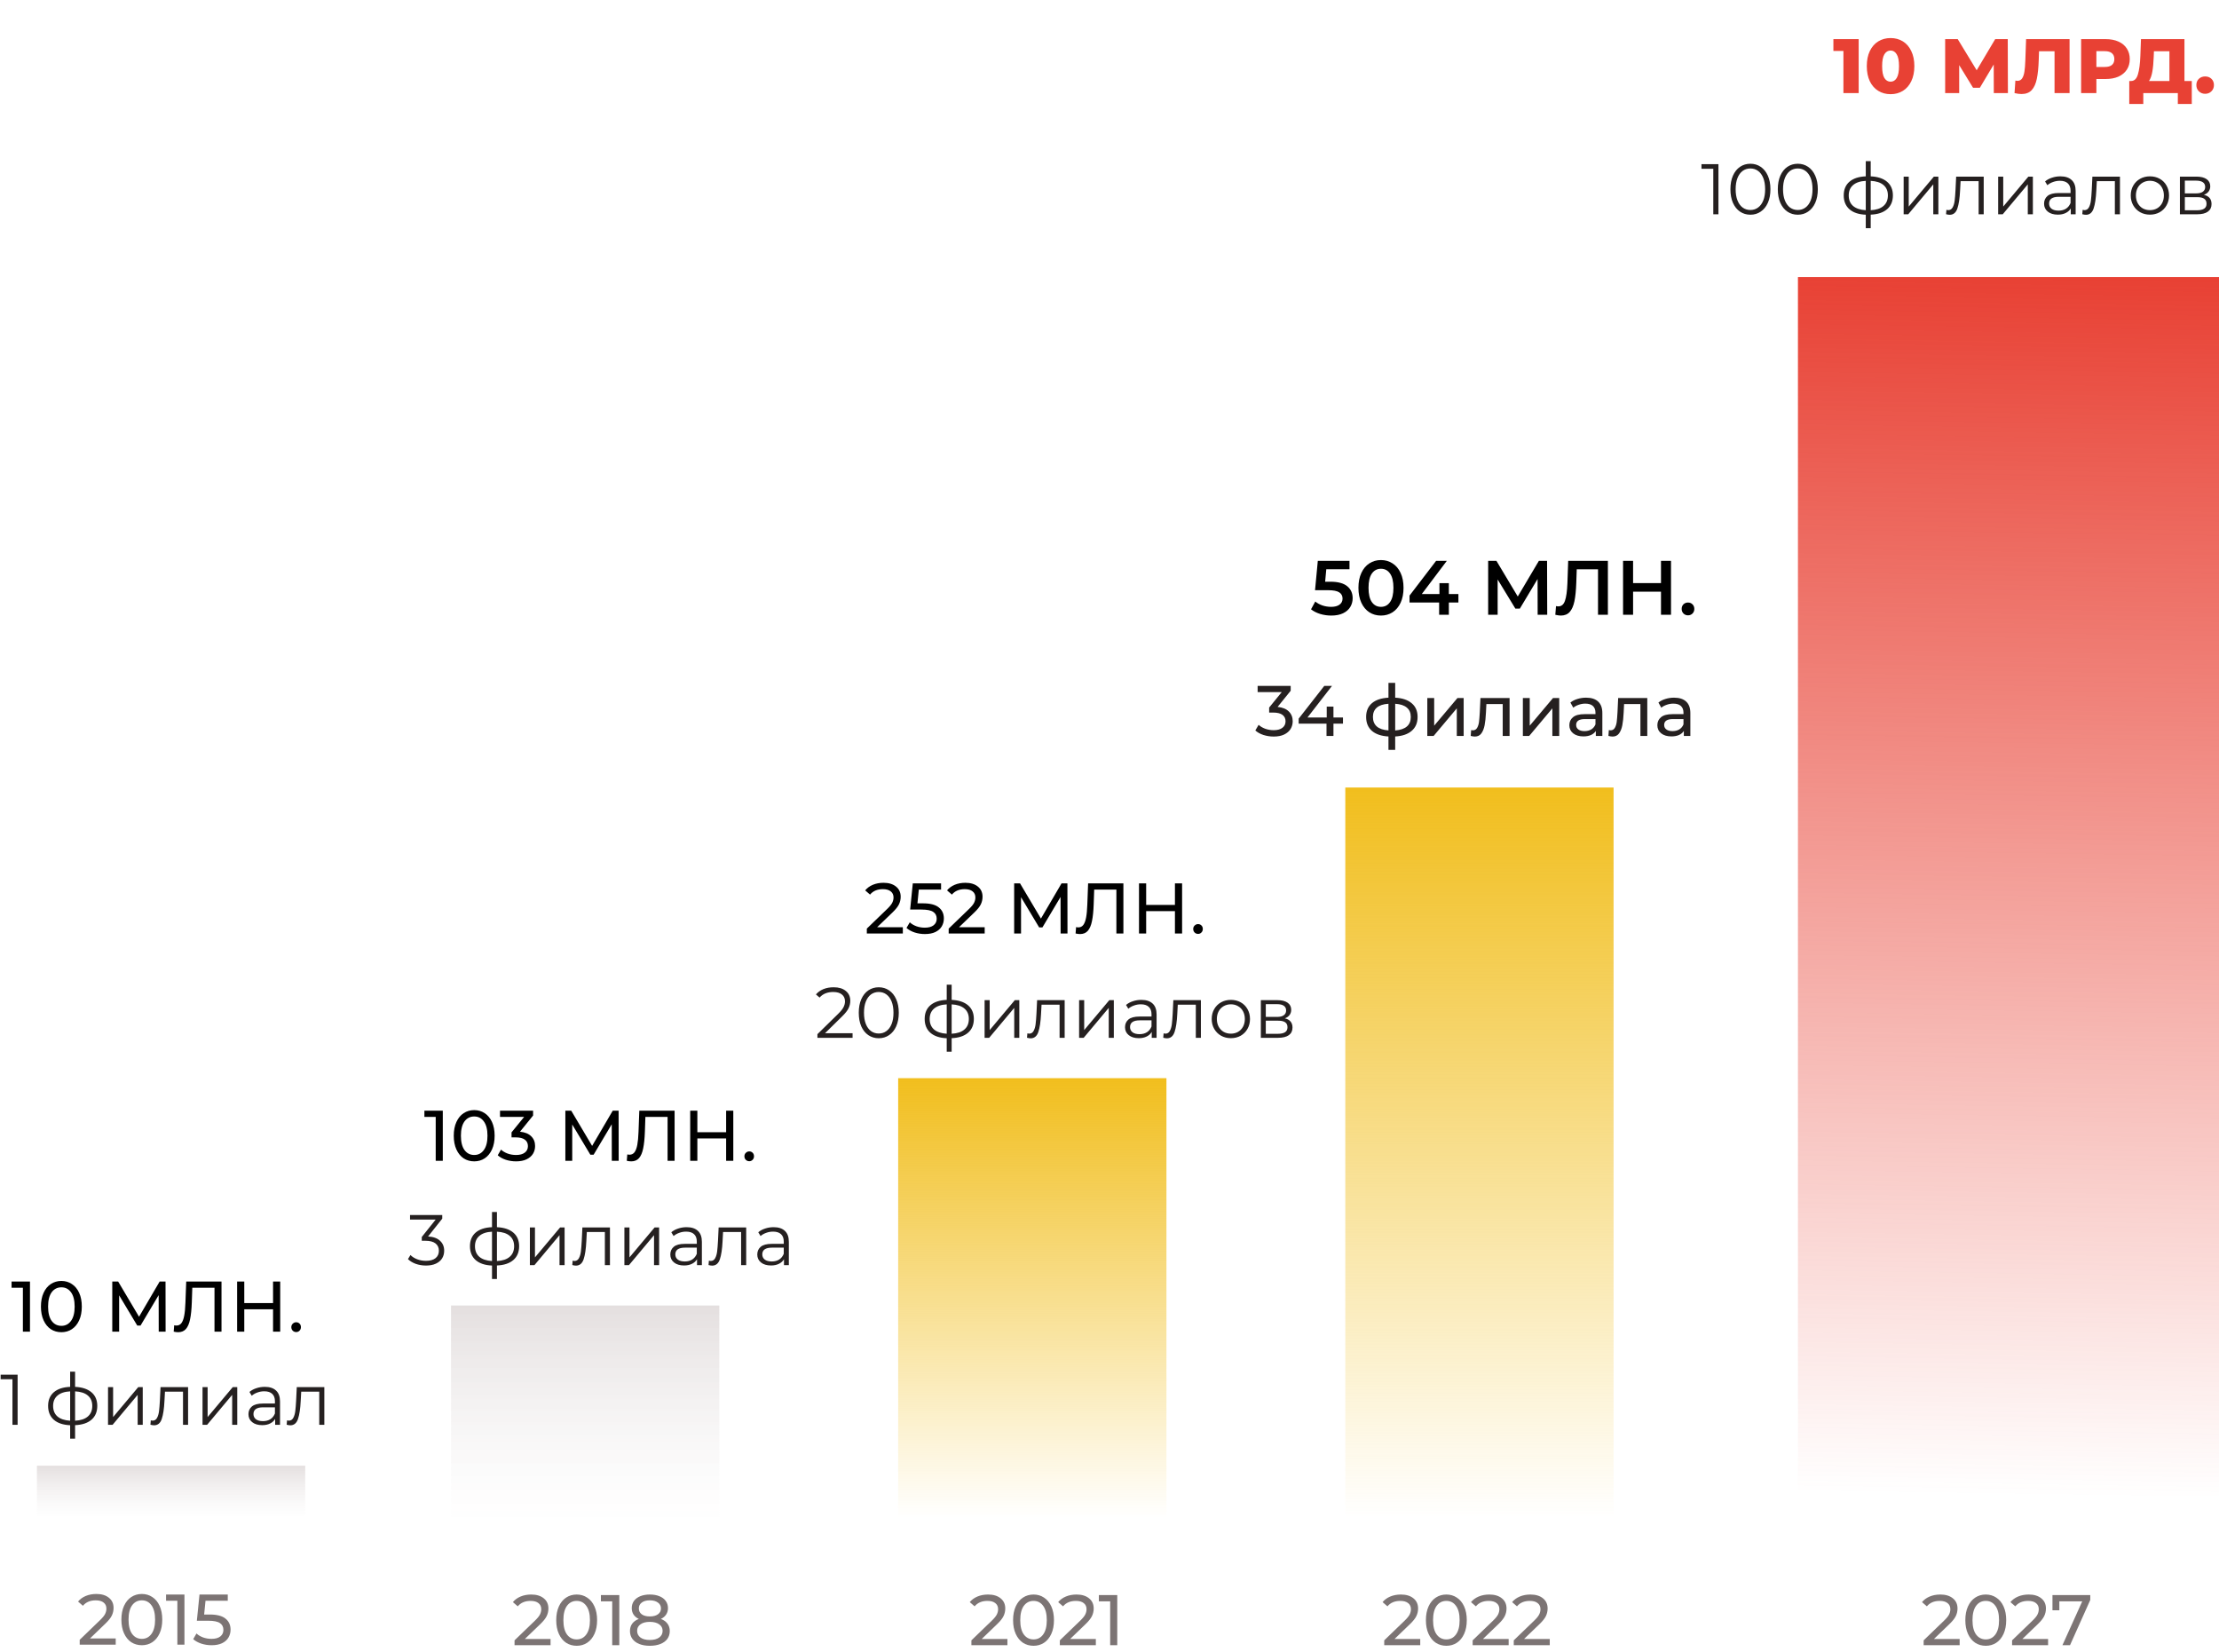 <?xml version="1.0" encoding="UTF-8"?> <svg xmlns="http://www.w3.org/2000/svg" width="403" height="300" viewBox="0 0 403 300" fill="none"> <path d="M6.705 266.166H55.429V275.639H6.705V266.166Z" fill="url(#paint0_linear_167_5378)"></path> <path d="M21.015 297.528V298.659H14.476V297.775L18.181 294.2C18.631 293.766 18.935 293.394 19.091 293.082C19.247 292.761 19.325 292.44 19.325 292.12C19.325 291.643 19.156 291.275 18.818 291.015C18.488 290.746 18.012 290.612 17.388 290.612C16.382 290.612 15.607 290.941 15.061 291.6L14.177 290.833C14.532 290.399 14.996 290.061 15.568 289.819C16.148 289.576 16.794 289.455 17.505 289.455C18.458 289.455 19.216 289.684 19.78 290.144C20.343 290.594 20.625 291.21 20.625 291.99C20.625 292.475 20.521 292.934 20.313 293.368C20.105 293.801 19.71 294.295 19.13 294.85L16.348 297.528H21.015ZM25.763 298.763C25.044 298.763 24.403 298.581 23.839 298.217C23.285 297.844 22.847 297.307 22.526 296.605C22.206 295.903 22.045 295.071 22.045 294.109C22.045 293.147 22.206 292.315 22.526 291.613C22.847 290.911 23.285 290.378 23.839 290.014C24.403 289.641 25.044 289.455 25.763 289.455C26.474 289.455 27.107 289.641 27.661 290.014C28.225 290.378 28.667 290.911 28.987 291.613C29.308 292.315 29.468 293.147 29.468 294.109C29.468 295.071 29.308 295.903 28.987 296.605C28.667 297.307 28.225 297.844 27.661 298.217C27.107 298.581 26.474 298.763 25.763 298.763ZM25.763 297.606C26.491 297.606 27.072 297.307 27.505 296.709C27.947 296.111 28.168 295.244 28.168 294.109C28.168 292.973 27.947 292.107 27.505 291.509C27.072 290.911 26.491 290.612 25.763 290.612C25.027 290.612 24.437 290.911 23.995 291.509C23.562 292.107 23.345 292.973 23.345 294.109C23.345 295.244 23.562 296.111 23.995 296.709C24.437 297.307 25.027 297.606 25.763 297.606ZM33.499 289.559V298.659H32.212V290.69H30.158V289.559H33.499ZM38.09 293.186C39.39 293.186 40.343 293.433 40.95 293.927C41.565 294.412 41.873 295.079 41.873 295.929C41.873 296.466 41.743 296.951 41.483 297.385C41.231 297.809 40.846 298.147 40.326 298.399C39.814 298.641 39.182 298.763 38.428 298.763C37.786 298.763 37.167 298.667 36.569 298.477C35.971 298.277 35.477 298.004 35.087 297.658L35.685 296.631C35.997 296.925 36.395 297.164 36.881 297.346C37.366 297.519 37.877 297.606 38.415 297.606C39.099 297.606 39.628 297.463 40.001 297.177C40.382 296.882 40.573 296.483 40.573 295.981C40.573 295.435 40.365 295.023 39.949 294.746C39.533 294.46 38.822 294.317 37.817 294.317H35.75L36.231 289.559H41.366V290.69H37.323L37.076 293.186H38.09Z" fill="#7C7474"></path> <path d="M5.444 232.717V241.817H4.157V233.848H2.103V232.717H5.444ZM11.152 241.921C10.433 241.921 9.792 241.739 9.229 241.375C8.674 241.003 8.236 240.465 7.916 239.763C7.595 239.061 7.435 238.229 7.435 237.267C7.435 236.305 7.595 235.473 7.916 234.771C8.236 234.069 8.674 233.536 9.229 233.172C9.792 232.8 10.433 232.613 11.152 232.613C11.863 232.613 12.496 232.8 13.05 233.172C13.614 233.536 14.056 234.069 14.377 234.771C14.697 235.473 14.857 236.305 14.857 237.267C14.857 238.229 14.697 239.061 14.377 239.763C14.056 240.465 13.614 241.003 13.05 241.375C12.496 241.739 11.863 241.921 11.152 241.921ZM11.152 240.764C11.88 240.764 12.461 240.465 12.895 239.867C13.336 239.269 13.557 238.403 13.557 237.267C13.557 236.132 13.336 235.265 12.895 234.667C12.461 234.069 11.88 233.77 11.152 233.77C10.416 233.77 9.827 234.069 9.385 234.667C8.951 235.265 8.735 236.132 8.735 237.267C8.735 238.403 8.951 239.269 9.385 239.867C9.827 240.465 10.416 240.764 11.152 240.764ZM28.827 241.817L28.814 235.187L25.525 240.712H24.927L21.638 235.226V241.817H20.39V232.717H21.456L25.252 239.113L28.996 232.717H30.062L30.075 241.817H28.827ZM40.229 232.717V241.817H38.955V233.848H34.925L34.834 236.513C34.791 237.77 34.687 238.788 34.522 239.568C34.366 240.348 34.115 240.938 33.768 241.336C33.421 241.726 32.953 241.921 32.364 241.921C32.095 241.921 31.822 241.887 31.545 241.817L31.636 240.66C31.775 240.695 31.913 240.712 32.052 240.712C32.425 240.712 32.724 240.565 32.949 240.27C33.174 239.967 33.343 239.516 33.456 238.918C33.569 238.32 33.642 237.532 33.677 236.552L33.82 232.717H40.229ZM50.889 232.717V241.817H49.59V237.761H44.364V241.817H43.063V232.717H44.364V236.63H49.59V232.717H50.889ZM53.792 241.895C53.55 241.895 53.342 241.813 53.169 241.648C52.995 241.475 52.908 241.258 52.908 240.998C52.908 240.747 52.995 240.539 53.169 240.374C53.342 240.201 53.55 240.114 53.792 240.114C54.035 240.114 54.239 240.197 54.404 240.361C54.568 240.526 54.651 240.738 54.651 240.998C54.651 241.258 54.564 241.475 54.391 241.648C54.226 241.813 54.026 241.895 53.792 241.895Z" fill="black"></path> <path d="M3.198 249.634V258.734H2.262V250.466H0.117V249.634H3.198ZM17.667 255.302C17.667 256.368 17.316 257.205 16.614 257.811C15.912 258.418 14.92 258.747 13.637 258.799V261.256H12.74V258.812C11.466 258.76 10.478 258.431 9.776 257.824C9.083 257.209 8.736 256.368 8.736 255.302C8.736 254.245 9.083 253.417 9.776 252.819C10.478 252.221 11.466 251.896 12.74 251.844V249.088H13.637V251.844C14.92 251.905 15.912 252.234 16.614 252.832C17.316 253.43 17.667 254.254 17.667 255.302ZM9.646 255.302C9.646 256.117 9.906 256.754 10.426 257.213C10.955 257.673 11.726 257.933 12.74 257.993V252.663C11.735 252.715 10.968 252.971 10.439 253.43C9.91 253.881 9.646 254.505 9.646 255.302ZM13.637 257.993C14.651 257.941 15.422 257.686 15.951 257.226C16.488 256.767 16.757 256.126 16.757 255.302C16.757 254.496 16.488 253.868 15.951 253.417C15.422 252.967 14.651 252.715 13.637 252.663V257.993ZM19.619 251.896H20.542V257.33L25.105 251.896H25.924V258.734H25.001V253.3L20.451 258.734H19.619V251.896ZM34.159 251.896V258.734H33.236V252.715H29.96L29.869 254.405C29.8 255.827 29.635 256.919 29.375 257.681C29.115 258.444 28.652 258.825 27.984 258.825C27.802 258.825 27.581 258.791 27.321 258.721L27.386 257.928C27.542 257.963 27.651 257.98 27.711 257.98C28.067 257.98 28.335 257.816 28.517 257.486C28.699 257.157 28.821 256.75 28.881 256.264C28.942 255.779 28.994 255.138 29.037 254.34L29.154 251.896H34.159ZM36.783 251.896H37.706V257.33L42.269 251.896H43.088V258.734H42.165V253.3L37.615 258.734H36.783V251.896ZM48.086 251.844C48.979 251.844 49.664 252.07 50.14 252.52C50.617 252.962 50.855 253.621 50.855 254.496V258.734H49.971V257.668C49.763 258.024 49.456 258.301 49.048 258.5C48.65 258.7 48.173 258.799 47.618 258.799C46.856 258.799 46.249 258.617 45.798 258.253C45.348 257.889 45.122 257.408 45.122 256.81C45.122 256.23 45.33 255.762 45.746 255.406C46.171 255.051 46.843 254.873 47.761 254.873H49.932V254.457C49.932 253.868 49.768 253.422 49.438 253.118C49.109 252.806 48.628 252.65 47.995 252.65C47.562 252.65 47.146 252.724 46.747 252.871C46.349 253.01 46.006 253.205 45.72 253.456L45.304 252.767C45.651 252.473 46.067 252.247 46.552 252.091C47.038 251.927 47.549 251.844 48.086 251.844ZM47.761 258.071C48.281 258.071 48.728 257.954 49.1 257.72C49.473 257.478 49.75 257.131 49.932 256.68V255.562H47.787C46.617 255.562 46.032 255.97 46.032 256.784C46.032 257.183 46.184 257.499 46.487 257.733C46.791 257.959 47.215 258.071 47.761 258.071ZM58.903 251.896V258.734H57.98V252.715H54.703L54.612 254.405C54.543 255.827 54.379 256.919 54.118 257.681C53.858 258.444 53.395 258.825 52.727 258.825C52.545 258.825 52.325 258.791 52.065 258.721L52.13 257.928C52.285 257.963 52.394 257.98 52.455 257.98C52.81 257.98 53.078 257.816 53.261 257.486C53.443 257.157 53.564 256.75 53.624 256.264C53.685 255.779 53.737 255.138 53.781 254.34L53.898 251.896H58.903Z" fill="#252020"></path> <path d="M81.913 237.068H130.637V275.639H81.913V237.068Z" fill="url(#paint1_linear_167_5378)"></path> <path d="M99.988 297.629V298.76H93.449V297.876L97.154 294.301C97.604 293.867 97.908 293.495 98.064 293.183C98.22 292.862 98.298 292.541 98.298 292.221C98.298 291.744 98.129 291.376 97.791 291.116C97.461 290.847 96.985 290.713 96.361 290.713C95.355 290.713 94.58 291.042 94.034 291.701L93.15 290.934C93.505 290.5 93.969 290.162 94.541 289.92C95.121 289.677 95.767 289.556 96.478 289.556C97.431 289.556 98.189 289.785 98.753 290.245C99.316 290.695 99.598 291.311 99.598 292.091C99.598 292.576 99.494 293.035 99.286 293.469C99.078 293.902 98.683 294.396 98.103 294.951L95.321 297.629H99.988ZM104.737 298.864C104.017 298.864 103.376 298.682 102.813 298.318C102.258 297.945 101.82 297.408 101.5 296.706C101.179 296.004 101.019 295.172 101.019 294.21C101.019 293.248 101.179 292.416 101.5 291.714C101.82 291.012 102.258 290.479 102.813 290.115C103.376 289.742 104.017 289.556 104.737 289.556C105.447 289.556 106.08 289.742 106.635 290.115C107.198 290.479 107.64 291.012 107.961 291.714C108.281 292.416 108.442 293.248 108.442 294.21C108.442 295.172 108.281 296.004 107.961 296.706C107.64 297.408 107.198 297.945 106.635 298.318C106.08 298.682 105.447 298.864 104.737 298.864ZM104.737 297.707C105.465 297.707 106.045 297.408 106.479 296.81C106.921 296.212 107.142 295.345 107.142 294.21C107.142 293.074 106.921 292.208 106.479 291.61C106.045 291.012 105.465 290.713 104.737 290.713C104 290.713 103.411 291.012 102.969 291.61C102.535 292.208 102.319 293.074 102.319 294.21C102.319 295.345 102.535 296.212 102.969 296.81C103.411 297.408 104 297.707 104.737 297.707ZM112.472 289.66V298.76H111.185V290.791H109.131V289.66H112.472ZM120.027 293.989C120.547 294.188 120.946 294.474 121.223 294.847C121.5 295.219 121.639 295.666 121.639 296.186C121.639 296.732 121.492 297.208 121.197 297.616C120.902 298.014 120.482 298.322 119.936 298.539C119.39 298.755 118.749 298.864 118.012 298.864C117.284 298.864 116.647 298.755 116.101 298.539C115.564 298.322 115.148 298.014 114.853 297.616C114.558 297.208 114.411 296.732 114.411 296.186C114.411 295.666 114.545 295.219 114.814 294.847C115.091 294.474 115.49 294.188 116.01 293.989C115.594 293.789 115.278 293.525 115.061 293.196C114.844 292.866 114.736 292.476 114.736 292.026C114.736 291.523 114.87 291.085 115.139 290.713C115.416 290.34 115.802 290.054 116.296 289.855C116.79 289.655 117.362 289.556 118.012 289.556C118.671 289.556 119.247 289.655 119.741 289.855C120.244 290.054 120.629 290.34 120.898 290.713C121.175 291.085 121.314 291.523 121.314 292.026C121.314 292.468 121.201 292.858 120.976 293.196C120.759 293.525 120.443 293.789 120.027 293.989ZM118.012 290.609C117.397 290.609 116.911 290.743 116.556 291.012C116.201 291.272 116.023 291.627 116.023 292.078C116.023 292.528 116.196 292.884 116.543 293.144C116.898 293.404 117.388 293.534 118.012 293.534C118.645 293.534 119.139 293.404 119.494 293.144C119.858 292.884 120.04 292.528 120.04 292.078C120.04 291.627 119.854 291.272 119.481 291.012C119.117 290.743 118.627 290.609 118.012 290.609ZM118.012 297.811C118.731 297.811 119.299 297.663 119.715 297.369C120.131 297.065 120.339 296.658 120.339 296.147C120.339 295.644 120.131 295.25 119.715 294.964C119.299 294.669 118.731 294.522 118.012 294.522C117.293 294.522 116.729 294.669 116.322 294.964C115.915 295.25 115.711 295.644 115.711 296.147C115.711 296.658 115.915 297.065 116.322 297.369C116.729 297.663 117.293 297.811 118.012 297.811Z" fill="#7C7474"></path> <path d="M80.418 201.691V210.791H79.131V202.822H77.077V201.691H80.418ZM86.127 210.895C85.407 210.895 84.766 210.713 84.203 210.349C83.648 209.976 83.21 209.439 82.89 208.737C82.569 208.035 82.409 207.203 82.409 206.241C82.409 205.279 82.569 204.447 82.89 203.745C83.21 203.043 83.648 202.51 84.203 202.146C84.766 201.773 85.407 201.587 86.127 201.587C86.837 201.587 87.47 201.773 88.025 202.146C88.588 202.51 89.03 203.043 89.351 203.745C89.671 204.447 89.832 205.279 89.832 206.241C89.832 207.203 89.671 208.035 89.351 208.737C89.03 209.439 88.588 209.976 88.025 210.349C87.47 210.713 86.837 210.895 86.127 210.895ZM86.127 209.738C86.855 209.738 87.435 209.439 87.869 208.841C88.311 208.243 88.532 207.376 88.532 206.241C88.532 205.105 88.311 204.239 87.869 203.641C87.435 203.043 86.855 202.744 86.127 202.744C85.39 202.744 84.801 203.043 84.359 203.641C83.925 204.239 83.709 205.105 83.709 206.241C83.709 207.376 83.925 208.243 84.359 208.841C84.801 209.439 85.39 209.738 86.127 209.738ZM94.437 205.513C95.329 205.599 96.01 205.877 96.478 206.345C96.946 206.804 97.18 207.393 97.18 208.113C97.18 208.633 97.05 209.105 96.79 209.53C96.53 209.946 96.14 210.279 95.62 210.531C95.108 210.773 94.48 210.895 93.735 210.895C93.085 210.895 92.461 210.799 91.863 210.609C91.265 210.409 90.775 210.136 90.394 209.79L90.992 208.763C91.304 209.057 91.702 209.296 92.188 209.478C92.673 209.651 93.189 209.738 93.735 209.738C94.411 209.738 94.935 209.595 95.308 209.309C95.689 209.023 95.88 208.628 95.88 208.126C95.88 207.623 95.693 207.233 95.321 206.956C94.948 206.678 94.385 206.54 93.631 206.54H92.903V205.63L95.191 202.822H90.81V201.691H96.816V202.575L94.437 205.513ZM111.113 210.791L111.1 204.161L107.811 209.686H107.213L103.924 204.2V210.791H102.676V201.691H103.742L107.538 208.087L111.282 201.691H112.348L112.361 210.791H111.113ZM122.516 201.691V210.791H121.242V202.822H117.212L117.121 205.487C117.077 206.743 116.973 207.762 116.809 208.542C116.653 209.322 116.401 209.911 116.055 210.31C115.708 210.7 115.24 210.895 114.651 210.895C114.382 210.895 114.109 210.86 113.832 210.791L113.923 209.634C114.061 209.668 114.2 209.686 114.339 209.686C114.711 209.686 115.01 209.538 115.236 209.244C115.461 208.94 115.63 208.49 115.743 207.892C115.855 207.294 115.929 206.505 115.964 205.526L116.107 201.691H122.516ZM133.176 201.691V210.791H131.876V206.735H126.65V210.791H125.35V201.691H126.65V205.604H131.876V201.691H133.176ZM136.079 210.869C135.837 210.869 135.629 210.786 135.455 210.622C135.282 210.448 135.195 210.232 135.195 209.972C135.195 209.72 135.282 209.512 135.455 209.348C135.629 209.174 135.837 209.088 136.079 209.088C136.322 209.088 136.526 209.17 136.69 209.335C136.855 209.499 136.937 209.712 136.937 209.972C136.937 210.232 136.851 210.448 136.677 210.622C136.513 210.786 136.313 210.869 136.079 210.869Z" fill="black"></path> <path d="M77.744 224.538C78.698 224.59 79.421 224.85 79.915 225.318C80.418 225.777 80.669 226.379 80.669 227.125C80.669 227.645 80.543 228.108 80.292 228.516C80.041 228.914 79.668 229.231 79.174 229.465C78.68 229.699 78.078 229.816 77.367 229.816C76.709 229.816 76.085 229.712 75.495 229.504C74.915 229.287 74.447 229.001 74.091 228.646L74.546 227.905C74.85 228.217 75.252 228.472 75.755 228.672C76.258 228.862 76.795 228.958 77.367 228.958C78.112 228.958 78.689 228.797 79.096 228.477C79.504 228.147 79.707 227.697 79.707 227.125C79.707 226.561 79.504 226.119 79.096 225.799C78.689 225.478 78.073 225.318 77.25 225.318H76.6V224.629L79.122 221.47H74.468V220.638H80.318V221.301L77.744 224.538ZM94.282 226.306C94.282 227.372 93.931 228.208 93.229 228.815C92.527 229.421 91.535 229.751 90.252 229.803V232.26H89.355V229.816C88.081 229.764 87.093 229.434 86.391 228.828C85.698 228.212 85.351 227.372 85.351 226.306C85.351 225.248 85.698 224.421 86.391 223.823C87.093 223.225 88.081 222.9 89.355 222.848V220.092H90.252V222.848C91.535 222.908 92.527 223.238 93.229 223.836C93.931 224.434 94.282 225.257 94.282 226.306ZM86.261 226.306C86.261 227.12 86.521 227.757 87.041 228.217C87.57 228.676 88.341 228.936 89.355 228.997V223.667C88.35 223.719 87.583 223.974 87.054 224.434C86.526 224.884 86.261 225.508 86.261 226.306ZM90.252 228.997C91.266 228.945 92.038 228.689 92.566 228.23C93.104 227.77 93.372 227.129 93.372 226.306C93.372 225.5 93.104 224.871 92.566 224.421C92.038 223.97 91.266 223.719 90.252 223.667V228.997ZM96.234 222.9H97.157V228.334L101.72 222.9H102.539V229.738H101.616V224.304L97.066 229.738H96.234V222.9ZM110.775 222.9V229.738H109.852V223.719H106.576L106.485 225.409C106.415 226.83 106.251 227.922 105.991 228.685C105.731 229.447 105.267 229.829 104.6 229.829C104.418 229.829 104.197 229.794 103.937 229.725L104.002 228.932C104.158 228.966 104.266 228.984 104.327 228.984C104.682 228.984 104.951 228.819 105.133 228.49C105.315 228.16 105.436 227.753 105.497 227.268C105.557 226.782 105.609 226.141 105.653 225.344L105.77 222.9H110.775ZM113.398 222.9H114.321V228.334L118.884 222.9H119.703V229.738H118.78V224.304L114.23 229.738H113.398V222.9ZM124.702 222.848C125.594 222.848 126.279 223.073 126.756 223.524C127.232 223.966 127.471 224.624 127.471 225.5V229.738H126.587V228.672C126.379 229.027 126.071 229.304 125.664 229.504C125.265 229.703 124.788 229.803 124.234 229.803C123.471 229.803 122.864 229.621 122.414 229.257C121.963 228.893 121.738 228.412 121.738 227.814C121.738 227.233 121.946 226.765 122.362 226.41C122.786 226.054 123.458 225.877 124.377 225.877H126.548V225.461C126.548 224.871 126.383 224.425 126.054 224.122C125.724 223.81 125.243 223.654 124.611 223.654C124.177 223.654 123.761 223.727 123.363 223.875C122.964 224.013 122.622 224.208 122.336 224.46L121.92 223.771C122.266 223.476 122.682 223.251 123.168 223.095C123.653 222.93 124.164 222.848 124.702 222.848ZM124.377 229.075C124.897 229.075 125.343 228.958 125.716 228.724C126.088 228.481 126.366 228.134 126.548 227.684V226.566H124.403C123.233 226.566 122.648 226.973 122.648 227.788C122.648 228.186 122.799 228.503 123.103 228.737C123.406 228.962 123.831 229.075 124.377 229.075ZM135.518 222.9V229.738H134.595V223.719H131.319L131.228 225.409C131.158 226.83 130.994 227.922 130.734 228.685C130.474 229.447 130.01 229.829 129.343 229.829C129.161 229.829 128.94 229.794 128.68 229.725L128.745 228.932C128.901 228.966 129.009 228.984 129.07 228.984C129.425 228.984 129.694 228.819 129.876 228.49C130.058 228.16 130.179 227.753 130.24 227.268C130.3 226.782 130.352 226.141 130.396 225.344L130.513 222.9H135.518ZM140.495 222.848C141.387 222.848 142.072 223.073 142.549 223.524C143.025 223.966 143.264 224.624 143.264 225.5V229.738H142.38V228.672C142.172 229.027 141.864 229.304 141.457 229.504C141.058 229.703 140.581 229.803 140.027 229.803C139.264 229.803 138.657 229.621 138.207 229.257C137.756 228.893 137.531 228.412 137.531 227.814C137.531 227.233 137.739 226.765 138.155 226.41C138.579 226.054 139.251 225.877 140.17 225.877H142.341V225.461C142.341 224.871 142.176 224.425 141.847 224.122C141.517 223.81 141.036 223.654 140.404 223.654C139.97 223.654 139.554 223.727 139.156 223.875C138.757 224.013 138.415 224.208 138.129 224.46L137.713 223.771C138.059 223.476 138.475 223.251 138.961 223.095C139.446 222.93 139.957 222.848 140.495 222.848ZM140.17 229.075C140.69 229.075 141.136 228.958 141.509 228.724C141.881 228.481 142.159 228.134 142.341 227.684V226.566H140.196C139.026 226.566 138.441 226.973 138.441 227.788C138.441 228.186 138.592 228.503 138.896 228.737C139.199 228.962 139.624 229.075 140.17 229.075Z" fill="#252020"></path> <path d="M163.119 195.791H211.842V275.639H163.119V195.791Z" fill="url(#paint2_linear_167_5378)"></path> <path d="M182.959 297.629V298.76H176.42V297.876L180.125 294.301C180.576 293.867 180.879 293.495 181.035 293.183C181.191 292.862 181.269 292.541 181.269 292.221C181.269 291.744 181.1 291.376 180.762 291.116C180.433 290.847 179.956 290.713 179.332 290.713C178.327 290.713 177.551 291.042 177.005 291.701L176.121 290.934C176.477 290.5 176.94 290.162 177.512 289.92C178.093 289.677 178.739 289.556 179.449 289.556C180.403 289.556 181.161 289.785 181.724 290.245C182.288 290.695 182.569 291.311 182.569 292.091C182.569 292.576 182.465 293.035 182.257 293.469C182.049 293.902 181.655 294.396 181.074 294.951L178.292 297.629H182.959ZM187.708 298.864C186.989 298.864 186.348 298.682 185.784 298.318C185.23 297.945 184.792 297.408 184.471 296.706C184.151 296.004 183.99 295.172 183.99 294.21C183.99 293.248 184.151 292.416 184.471 291.714C184.792 291.012 185.23 290.479 185.784 290.115C186.348 289.742 186.989 289.556 187.708 289.556C188.419 289.556 189.052 289.742 189.606 290.115C190.17 290.479 190.612 291.012 190.932 291.714C191.253 292.416 191.413 293.248 191.413 294.21C191.413 295.172 191.253 296.004 190.932 296.706C190.612 297.408 190.17 297.945 189.606 298.318C189.052 298.682 188.419 298.864 187.708 298.864ZM187.708 297.707C188.436 297.707 189.017 297.408 189.45 296.81C189.892 296.212 190.113 295.345 190.113 294.21C190.113 293.074 189.892 292.208 189.45 291.61C189.017 291.012 188.436 290.713 187.708 290.713C186.972 290.713 186.382 291.012 185.94 291.61C185.507 292.208 185.29 293.074 185.29 294.21C185.29 295.345 185.507 296.212 185.94 296.81C186.382 297.408 186.972 297.707 187.708 297.707ZM199.019 297.629V298.76H192.48V297.876L196.185 294.301C196.636 293.867 196.939 293.495 197.095 293.183C197.251 292.862 197.329 292.541 197.329 292.221C197.329 291.744 197.16 291.376 196.822 291.116C196.493 290.847 196.016 290.713 195.392 290.713C194.387 290.713 193.611 291.042 193.065 291.701L192.181 290.934C192.536 290.5 193 290.162 193.572 289.92C194.153 289.677 194.798 289.556 195.509 289.556C196.462 289.556 197.221 289.785 197.784 290.245C198.347 290.695 198.629 291.311 198.629 292.091C198.629 292.576 198.525 293.035 198.317 293.469C198.109 293.902 197.715 294.396 197.134 294.951L194.352 297.629H199.019ZM202.909 289.66V298.76H201.622V290.791H199.568V289.66H202.909Z" fill="#7C7474"></path> <path d="M163.966 168.382V169.513H157.427V168.629L161.132 165.054C161.582 164.621 161.886 164.248 162.042 163.936C162.198 163.615 162.276 163.295 162.276 162.974C162.276 162.497 162.107 162.129 161.769 161.869C161.439 161.6 160.963 161.466 160.339 161.466C159.333 161.466 158.558 161.795 158.012 162.454L157.128 161.687C157.483 161.254 157.947 160.916 158.519 160.673C159.099 160.43 159.745 160.309 160.456 160.309C161.409 160.309 162.167 160.539 162.731 160.998C163.294 161.449 163.576 162.064 163.576 162.844C163.576 163.329 163.472 163.789 163.264 164.222C163.056 164.655 162.661 165.149 162.081 165.704L159.299 168.382H163.966ZM167.635 164.04C168.935 164.04 169.888 164.287 170.495 164.781C171.11 165.266 171.418 165.934 171.418 166.783C171.418 167.32 171.288 167.806 171.028 168.239C170.776 168.664 170.391 169.002 169.871 169.253C169.359 169.496 168.727 169.617 167.973 169.617C167.331 169.617 166.712 169.522 166.114 169.331C165.516 169.132 165.022 168.859 164.632 168.512L165.23 167.485C165.542 167.78 165.94 168.018 166.426 168.2C166.911 168.373 167.422 168.46 167.96 168.46C168.644 168.46 169.173 168.317 169.546 168.031C169.927 167.736 170.118 167.338 170.118 166.835C170.118 166.289 169.91 165.877 169.494 165.6C169.078 165.314 168.367 165.171 167.362 165.171H165.295L165.776 160.413H170.911V161.544H166.868L166.621 164.04H167.635ZM178.832 168.382V169.513H172.293V168.629L175.998 165.054C176.449 164.621 176.752 164.248 176.908 163.936C177.064 163.615 177.142 163.295 177.142 162.974C177.142 162.497 176.973 162.129 176.635 161.869C176.306 161.6 175.829 161.466 175.205 161.466C174.2 161.466 173.424 161.795 172.878 162.454L171.994 161.687C172.349 161.254 172.813 160.916 173.385 160.673C173.966 160.43 174.611 160.309 175.322 160.309C176.275 160.309 177.034 160.539 177.597 160.998C178.16 161.449 178.442 162.064 178.442 162.844C178.442 163.329 178.338 163.789 178.13 164.222C177.922 164.655 177.528 165.149 176.947 165.704L174.165 168.382H178.832ZM192.622 169.513L192.609 162.883L189.32 168.408H188.722L185.433 162.922V169.513H184.185V160.413H185.251L189.047 166.809L192.791 160.413H193.857L193.87 169.513H192.622ZM204.024 160.413V169.513H202.75V161.544H198.72L198.629 164.209C198.586 165.466 198.482 166.484 198.317 167.264C198.161 168.044 197.91 168.633 197.563 169.032C197.217 169.422 196.749 169.617 196.159 169.617C195.891 169.617 195.618 169.582 195.34 169.513L195.431 168.356C195.57 168.391 195.709 168.408 195.847 168.408C196.22 168.408 196.519 168.261 196.744 167.966C196.97 167.663 197.139 167.212 197.251 166.614C197.364 166.016 197.438 165.227 197.472 164.248L197.615 160.413H204.024ZM214.685 160.413V169.513H213.385V165.457H208.159V169.513H206.859V160.413H208.159V164.326H213.385V160.413H214.685ZM217.588 169.591C217.345 169.591 217.137 169.509 216.964 169.344C216.791 169.171 216.704 168.954 216.704 168.694C216.704 168.443 216.791 168.235 216.964 168.07C217.137 167.897 217.345 167.81 217.588 167.81C217.831 167.81 218.034 167.892 218.199 168.057C218.364 168.222 218.446 168.434 218.446 168.694C218.446 168.954 218.359 169.171 218.186 169.344C218.021 169.509 217.822 169.591 217.588 169.591Z" fill="black"></path> <path d="M154.839 187.628V188.46H148.456V187.797L152.239 184.092C152.715 183.624 153.036 183.221 153.201 182.883C153.374 182.537 153.461 182.19 153.461 181.843C153.461 181.306 153.274 180.89 152.902 180.595C152.538 180.292 152.013 180.14 151.329 180.14C150.263 180.14 149.435 180.478 148.846 181.154L148.183 180.582C148.538 180.166 148.989 179.846 149.535 179.62C150.089 179.395 150.713 179.282 151.407 179.282C152.334 179.282 153.066 179.503 153.604 179.945C154.15 180.379 154.423 180.977 154.423 181.739C154.423 182.207 154.319 182.658 154.111 183.091C153.903 183.525 153.508 184.023 152.928 184.586L149.834 187.628H154.839ZM159.59 188.538C158.888 188.538 158.259 188.352 157.705 187.979C157.159 187.607 156.73 187.074 156.418 186.38C156.114 185.678 155.963 184.855 155.963 183.91C155.963 182.966 156.114 182.147 156.418 181.453C156.73 180.751 157.159 180.214 157.705 179.841C158.259 179.469 158.888 179.282 159.59 179.282C160.292 179.282 160.916 179.469 161.462 179.841C162.016 180.214 162.45 180.751 162.762 181.453C163.074 182.147 163.23 182.966 163.23 183.91C163.23 184.855 163.074 185.678 162.762 186.38C162.45 187.074 162.016 187.607 161.462 187.979C160.916 188.352 160.292 188.538 159.59 188.538ZM159.59 187.68C160.118 187.68 160.582 187.533 160.981 187.238C161.388 186.944 161.704 186.515 161.93 185.951C162.155 185.388 162.268 184.708 162.268 183.91C162.268 183.113 162.155 182.433 161.93 181.869C161.704 181.306 161.388 180.877 160.981 180.582C160.582 180.288 160.118 180.14 159.59 180.14C159.061 180.14 158.593 180.288 158.186 180.582C157.787 180.877 157.475 181.306 157.25 181.869C157.024 182.433 156.912 183.113 156.912 183.91C156.912 184.708 157.024 185.388 157.25 185.951C157.475 186.515 157.787 186.944 158.186 187.238C158.593 187.533 159.061 187.68 159.59 187.68ZM176.864 185.028C176.864 186.094 176.513 186.931 175.811 187.537C175.109 188.144 174.117 188.473 172.834 188.525V190.982H171.937V188.538C170.663 188.486 169.675 188.157 168.973 187.55C168.28 186.935 167.933 186.094 167.933 185.028C167.933 183.971 168.28 183.143 168.973 182.545C169.675 181.947 170.663 181.622 171.937 181.57V178.814H172.834V181.57C174.117 181.631 175.109 181.96 175.811 182.558C176.513 183.156 176.864 183.98 176.864 185.028ZM168.843 185.028C168.843 185.843 169.103 186.48 169.623 186.939C170.152 187.399 170.923 187.659 171.937 187.719V182.389C170.932 182.441 170.165 182.697 169.636 183.156C169.108 183.607 168.843 184.231 168.843 185.028ZM172.834 187.719C173.848 187.667 174.62 187.412 175.148 186.952C175.686 186.493 175.954 185.852 175.954 185.028C175.954 184.222 175.686 183.594 175.148 183.143C174.62 182.693 173.848 182.441 172.834 182.389V187.719ZM178.816 181.622H179.739V187.056L184.302 181.622H185.121V188.46H184.198V183.026L179.648 188.46H178.816V181.622ZM193.357 181.622V188.46H192.434V182.441H189.158L189.067 184.131C188.997 185.553 188.833 186.645 188.573 187.407C188.313 188.17 187.849 188.551 187.182 188.551C187 188.551 186.779 188.517 186.519 188.447L186.584 187.654C186.74 187.689 186.848 187.706 186.909 187.706C187.264 187.706 187.533 187.542 187.715 187.212C187.897 186.883 188.018 186.476 188.079 185.99C188.139 185.505 188.191 184.864 188.235 184.066L188.352 181.622H193.357ZM195.98 181.622H196.903V187.056L201.466 181.622H202.285V188.46H201.362V183.026L196.812 188.46H195.98V181.622ZM207.284 181.57C208.176 181.57 208.861 181.796 209.338 182.246C209.814 182.688 210.053 183.347 210.053 184.222V188.46H209.169V187.394C208.961 187.75 208.653 188.027 208.246 188.226C207.847 188.426 207.37 188.525 206.816 188.525C206.053 188.525 205.446 188.343 204.996 187.979C204.545 187.615 204.32 187.134 204.32 186.536C204.32 185.956 204.528 185.488 204.944 185.132C205.368 184.777 206.04 184.599 206.959 184.599H209.13V184.183C209.13 183.594 208.965 183.148 208.636 182.844C208.306 182.532 207.825 182.376 207.193 182.376C206.759 182.376 206.343 182.45 205.945 182.597C205.546 182.736 205.204 182.931 204.918 183.182L204.502 182.493C204.848 182.199 205.264 181.973 205.75 181.817C206.235 181.653 206.746 181.57 207.284 181.57ZM206.959 187.797C207.479 187.797 207.925 187.68 208.298 187.446C208.67 187.204 208.948 186.857 209.13 186.406V185.288H206.985C205.815 185.288 205.23 185.696 205.23 186.51C205.23 186.909 205.381 187.225 205.685 187.459C205.988 187.685 206.413 187.797 206.959 187.797ZM218.1 181.622V188.46H217.177V182.441H213.901L213.81 184.131C213.74 185.553 213.576 186.645 213.316 187.407C213.056 188.17 212.592 188.551 211.925 188.551C211.743 188.551 211.522 188.517 211.262 188.447L211.327 187.654C211.483 187.689 211.591 187.706 211.652 187.706C212.007 187.706 212.276 187.542 212.458 187.212C212.64 186.883 212.761 186.476 212.822 185.99C212.882 185.505 212.934 184.864 212.978 184.066L213.095 181.622H218.1ZM223.545 188.525C222.886 188.525 222.292 188.378 221.764 188.083C221.235 187.78 220.819 187.364 220.516 186.835C220.212 186.307 220.061 185.709 220.061 185.041C220.061 184.374 220.212 183.776 220.516 183.247C220.819 182.719 221.235 182.307 221.764 182.012C222.292 181.718 222.886 181.57 223.545 181.57C224.203 181.57 224.797 181.718 225.326 182.012C225.854 182.307 226.266 182.719 226.561 183.247C226.864 183.776 227.016 184.374 227.016 185.041C227.016 185.709 226.864 186.307 226.561 186.835C226.266 187.364 225.854 187.78 225.326 188.083C224.797 188.378 224.203 188.525 223.545 188.525ZM223.545 187.706C224.03 187.706 224.463 187.598 224.845 187.381C225.235 187.156 225.538 186.84 225.755 186.432C225.971 186.025 226.08 185.561 226.08 185.041C226.08 184.521 225.971 184.058 225.755 183.65C225.538 183.243 225.235 182.931 224.845 182.714C224.463 182.489 224.03 182.376 223.545 182.376C223.059 182.376 222.622 182.489 222.232 182.714C221.85 182.931 221.547 183.243 221.322 183.65C221.105 184.058 220.997 184.521 220.997 185.041C220.997 185.561 221.105 186.025 221.322 186.432C221.547 186.84 221.85 187.156 222.232 187.381C222.622 187.598 223.059 187.706 223.545 187.706ZM233.343 184.924C234.271 185.141 234.734 185.7 234.734 186.601C234.734 187.199 234.513 187.659 234.071 187.979C233.629 188.3 232.971 188.46 232.095 188.46H228.988V181.622H232.004C232.784 181.622 233.395 181.774 233.837 182.077C234.279 182.381 234.5 182.814 234.5 183.377C234.5 183.75 234.396 184.071 234.188 184.339C233.989 184.599 233.707 184.794 233.343 184.924ZM229.885 184.664H231.939C232.468 184.664 232.871 184.565 233.148 184.365C233.434 184.166 233.577 183.876 233.577 183.494C233.577 183.113 233.434 182.827 233.148 182.636C232.871 182.446 232.468 182.35 231.939 182.35H229.885V184.664ZM232.056 187.732C232.646 187.732 233.088 187.637 233.382 187.446C233.677 187.256 233.824 186.957 233.824 186.549C233.824 186.142 233.69 185.843 233.421 185.652C233.153 185.453 232.728 185.353 232.147 185.353H229.885V187.732H232.056Z" fill="#252020"></path> <path d="M244.325 143.009H293.048V275.639H244.325V143.009Z" fill="url(#paint3_linear_167_5378)"></path> <path d="M257.934 297.629V298.76H251.395V297.876L255.1 294.301C255.55 293.867 255.854 293.495 256.01 293.183C256.166 292.862 256.244 292.541 256.244 292.221C256.244 291.744 256.075 291.376 255.737 291.116C255.407 290.847 254.931 290.713 254.307 290.713C253.301 290.713 252.526 291.042 251.98 291.701L251.096 290.934C251.451 290.5 251.915 290.162 252.487 289.92C253.067 289.677 253.713 289.556 254.424 289.556C255.377 289.556 256.135 289.785 256.699 290.245C257.262 290.695 257.544 291.311 257.544 292.091C257.544 292.576 257.44 293.035 257.232 293.469C257.024 293.902 256.629 294.396 256.049 294.951L253.267 297.629H257.934ZM262.682 298.864C261.963 298.864 261.322 298.682 260.758 298.318C260.204 297.945 259.766 297.408 259.445 296.706C259.125 296.004 258.964 295.172 258.964 294.21C258.964 293.248 259.125 292.416 259.445 291.714C259.766 291.012 260.204 290.479 260.758 290.115C261.322 289.742 261.963 289.556 262.682 289.556C263.393 289.556 264.026 289.742 264.58 290.115C265.144 290.479 265.586 291.012 265.906 291.714C266.227 292.416 266.387 293.248 266.387 294.21C266.387 295.172 266.227 296.004 265.906 296.706C265.586 297.408 265.144 297.945 264.58 298.318C264.026 298.682 263.393 298.864 262.682 298.864ZM262.682 297.707C263.41 297.707 263.991 297.408 264.424 296.81C264.866 296.212 265.087 295.345 265.087 294.21C265.087 293.074 264.866 292.208 264.424 291.61C263.991 291.012 263.41 290.713 262.682 290.713C261.946 290.713 261.356 291.012 260.914 291.61C260.481 292.208 260.264 293.074 260.264 294.21C260.264 295.345 260.481 296.212 260.914 296.81C261.356 297.408 261.946 297.707 262.682 297.707ZM273.993 297.629V298.76H267.454V297.876L271.159 294.301C271.61 293.867 271.913 293.495 272.069 293.183C272.225 292.862 272.303 292.541 272.303 292.221C272.303 291.744 272.134 291.376 271.796 291.116C271.467 290.847 270.99 290.713 270.366 290.713C269.361 290.713 268.585 291.042 268.039 291.701L267.155 290.934C267.51 290.5 267.974 290.162 268.546 289.92C269.127 289.677 269.772 289.556 270.483 289.556C271.436 289.556 272.195 289.785 272.758 290.245C273.321 290.695 273.603 291.311 273.603 292.091C273.603 292.576 273.499 293.035 273.291 293.469C273.083 293.902 272.689 294.396 272.108 294.951L269.326 297.629H273.993ZM281.458 297.629V298.76H274.919V297.876L278.624 294.301C279.075 293.867 279.378 293.495 279.534 293.183C279.69 292.862 279.768 292.541 279.768 292.221C279.768 291.744 279.599 291.376 279.261 291.116C278.932 290.847 278.455 290.713 277.831 290.713C276.826 290.713 276.05 291.042 275.504 291.701L274.62 290.934C274.975 290.5 275.439 290.162 276.011 289.92C276.592 289.677 277.237 289.556 277.948 289.556C278.901 289.556 279.66 289.785 280.223 290.245C280.786 290.695 281.068 291.311 281.068 292.091C281.068 292.576 280.964 293.035 280.756 293.469C280.548 293.902 280.154 294.396 279.573 294.951L276.791 297.629H281.458Z" fill="#7C7474"></path> <path d="M241.6 105.636C242.981 105.636 244.003 105.906 244.666 106.448C245.329 106.98 245.66 107.708 245.66 108.632C245.66 109.22 245.515 109.752 245.226 110.228C244.937 110.704 244.503 111.082 243.924 111.362C243.345 111.642 242.631 111.782 241.782 111.782C241.082 111.782 240.405 111.684 239.752 111.488C239.099 111.282 238.548 111.002 238.1 110.648L238.87 109.234C239.234 109.532 239.668 109.77 240.172 109.948C240.685 110.116 241.213 110.2 241.754 110.2C242.398 110.2 242.902 110.069 243.266 109.808C243.639 109.537 243.826 109.168 243.826 108.702C243.826 108.198 243.625 107.82 243.224 107.568C242.832 107.306 242.155 107.176 241.194 107.176H238.828L239.332 101.842H245.086V103.368H240.872L240.662 105.636H241.6ZM250.798 111.782C250.014 111.782 249.314 111.586 248.698 111.194C248.082 110.792 247.596 110.214 247.242 109.458C246.887 108.692 246.71 107.787 246.71 106.742C246.71 105.696 246.887 104.796 247.242 104.04C247.596 103.274 248.082 102.696 248.698 102.304C249.314 101.902 250.014 101.702 250.798 101.702C251.582 101.702 252.282 101.902 252.898 102.304C253.523 102.696 254.013 103.274 254.368 104.04C254.722 104.796 254.9 105.696 254.9 106.742C254.9 107.787 254.722 108.692 254.368 109.458C254.013 110.214 253.523 110.792 252.898 111.194C252.282 111.586 251.582 111.782 250.798 111.782ZM250.798 110.2C251.498 110.2 252.048 109.91 252.45 109.332C252.86 108.753 253.066 107.89 253.066 106.742C253.066 105.594 252.86 104.73 252.45 104.152C252.048 103.573 251.498 103.284 250.798 103.284C250.107 103.284 249.556 103.573 249.146 104.152C248.744 104.73 248.544 105.594 248.544 106.742C248.544 107.89 248.744 108.753 249.146 109.332C249.556 109.91 250.107 110.2 250.798 110.2ZM264.866 109.416H263.13V111.642H261.366V109.416H255.99V108.156L260.82 101.842H262.766L258.216 107.876H261.422V105.902H263.13V107.876H264.866V109.416ZM279.259 111.642L279.245 105.146L276.025 110.522H275.213L271.993 105.23V111.642H270.271V101.842H271.769L275.647 108.324L279.483 101.842H280.967L280.995 111.642H279.259ZM292.014 101.842V111.642H290.222V103.382H286.358L286.274 105.832C286.227 107.204 286.115 108.319 285.938 109.178C285.76 110.027 285.476 110.676 285.084 111.124C284.692 111.562 284.15 111.782 283.46 111.782C283.217 111.782 282.886 111.735 282.466 111.642L282.592 110.06C282.713 110.097 282.853 110.116 283.012 110.116C283.581 110.116 283.982 109.78 284.216 109.108C284.458 108.426 284.608 107.358 284.664 105.902L284.804 101.842H292.014ZM303.478 101.842V111.642H301.658V107.442H296.59V111.642H294.77V101.842H296.59V105.888H301.658V101.842H303.478ZM306.563 111.74C306.246 111.74 305.975 111.632 305.751 111.418C305.527 111.194 305.415 110.914 305.415 110.578C305.415 110.232 305.523 109.952 305.737 109.738C305.961 109.523 306.237 109.416 306.563 109.416C306.89 109.416 307.161 109.523 307.375 109.738C307.599 109.952 307.711 110.232 307.711 110.578C307.711 110.914 307.599 111.194 307.375 111.418C307.151 111.632 306.881 111.74 306.563 111.74Z" fill="black"></path> <path d="M232.029 128.371C232.922 128.457 233.602 128.735 234.07 129.203C234.538 129.662 234.772 130.251 234.772 130.971C234.772 131.491 234.642 131.963 234.382 132.388C234.122 132.804 233.732 133.137 233.212 133.389C232.701 133.631 232.073 133.753 231.327 133.753C230.677 133.753 230.053 133.657 229.455 133.467C228.857 133.267 228.368 132.994 227.986 132.648L228.584 131.621C228.896 131.915 229.295 132.154 229.78 132.336C230.266 132.509 230.781 132.596 231.327 132.596C232.003 132.596 232.528 132.453 232.9 132.167C233.282 131.881 233.472 131.486 233.472 130.984C233.472 130.481 233.286 130.091 232.913 129.814C232.541 129.536 231.977 129.398 231.223 129.398H230.495V128.488L232.783 125.68H228.402V124.549H234.408V125.433L232.029 128.371ZM243.902 131.413H242.173V133.649H240.912V131.413H235.855V130.503L240.509 124.549H241.913L237.454 130.295H240.951V128.319H242.173V130.295H243.902V131.413ZM257.454 130.191C257.454 131.257 257.099 132.097 256.388 132.713C255.678 133.328 254.677 133.67 253.385 133.74V136.171H252.163V133.74C250.872 133.67 249.871 133.332 249.16 132.726C248.458 132.11 248.107 131.265 248.107 130.191C248.107 129.125 248.458 128.293 249.16 127.695C249.862 127.097 250.863 126.763 252.163 126.694V124.003H253.385V126.694C254.677 126.763 255.678 127.101 256.388 127.708C257.099 128.306 257.454 129.133 257.454 130.191ZM249.342 130.191C249.342 130.927 249.576 131.504 250.044 131.92C250.521 132.336 251.227 132.574 252.163 132.635V127.799C251.219 127.859 250.512 128.093 250.044 128.501C249.576 128.908 249.342 129.471 249.342 130.191ZM253.385 132.648C255.275 132.5 256.219 131.681 256.219 130.191C256.219 129.463 255.981 128.899 255.504 128.501C255.028 128.093 254.321 127.859 253.385 127.799V132.648ZM259.218 126.759H260.466V131.777L264.691 126.759H265.822V133.649H264.574V128.631L260.362 133.649H259.218V126.759ZM274.16 126.759V133.649H272.912V127.851H269.948L269.87 129.385C269.826 130.312 269.744 131.088 269.623 131.712C269.501 132.327 269.302 132.821 269.025 133.194C268.747 133.566 268.362 133.753 267.868 133.753C267.642 133.753 267.387 133.714 267.101 133.636L267.179 132.583C267.291 132.609 267.395 132.622 267.491 132.622C267.837 132.622 268.097 132.47 268.271 132.167C268.444 131.863 268.557 131.504 268.609 131.088C268.661 130.672 268.708 130.078 268.752 129.307L268.869 126.759H274.16ZM276.573 126.759H277.821V131.777L282.046 126.759H283.177V133.649H281.929V128.631L277.717 133.649H276.573V126.759ZM288.056 126.694C289.009 126.694 289.737 126.928 290.24 127.396C290.751 127.864 291.007 128.561 291.007 129.489V133.649H289.824V132.739C289.616 133.059 289.317 133.306 288.927 133.48C288.546 133.644 288.091 133.727 287.562 133.727C286.791 133.727 286.171 133.54 285.703 133.168C285.244 132.795 285.014 132.305 285.014 131.699C285.014 131.092 285.235 130.607 285.677 130.243C286.119 129.87 286.821 129.684 287.783 129.684H289.759V129.437C289.759 128.899 289.603 128.488 289.291 128.202C288.979 127.916 288.52 127.773 287.913 127.773C287.506 127.773 287.107 127.842 286.717 127.981C286.327 128.111 285.998 128.288 285.729 128.514L285.209 127.578C285.564 127.292 285.989 127.075 286.483 126.928C286.977 126.772 287.501 126.694 288.056 126.694ZM287.77 132.765C288.247 132.765 288.658 132.661 289.005 132.453C289.352 132.236 289.603 131.933 289.759 131.543V130.581H287.835C286.778 130.581 286.249 130.936 286.249 131.647C286.249 131.993 286.383 132.266 286.652 132.466C286.921 132.665 287.293 132.765 287.77 132.765ZM299.169 126.759V133.649H297.921V127.851H294.957L294.879 129.385C294.836 130.312 294.754 131.088 294.632 131.712C294.511 132.327 294.312 132.821 294.034 133.194C293.757 133.566 293.371 133.753 292.877 133.753C292.652 133.753 292.396 133.714 292.11 133.636L292.188 132.583C292.301 132.609 292.405 132.622 292.5 132.622C292.847 132.622 293.107 132.47 293.28 132.167C293.454 131.863 293.566 131.504 293.618 131.088C293.67 130.672 293.718 130.078 293.761 129.307L293.878 126.759H299.169ZM304.04 126.694C304.993 126.694 305.721 126.928 306.224 127.396C306.735 127.864 306.991 128.561 306.991 129.489V133.649H305.808V132.739C305.6 133.059 305.301 133.306 304.911 133.48C304.529 133.644 304.074 133.727 303.546 133.727C302.774 133.727 302.155 133.54 301.687 133.168C301.227 132.795 300.998 132.305 300.998 131.699C300.998 131.092 301.219 130.607 301.661 130.243C302.103 129.87 302.805 129.684 303.767 129.684H305.743V129.437C305.743 128.899 305.587 128.488 305.275 128.202C304.963 127.916 304.503 127.773 303.897 127.773C303.489 127.773 303.091 127.842 302.701 127.981C302.311 128.111 301.981 128.288 301.713 128.514L301.193 127.578C301.548 127.292 301.973 127.075 302.467 126.928C302.961 126.772 303.485 126.694 304.04 126.694ZM303.754 132.765C304.23 132.765 304.642 132.661 304.989 132.453C305.335 132.236 305.587 131.933 305.743 131.543V130.581H303.819C302.761 130.581 302.233 130.936 302.233 131.647C302.233 131.993 302.367 132.266 302.636 132.466C302.904 132.665 303.277 132.765 303.754 132.765Z" fill="#252020"></path> <path d="M326.531 50.304H403V271.579H326.531V50.304Z" fill="url(#paint4_linear_167_5378)"></path> <path d="M355.9 297.629V298.76H349.361V297.876L353.066 294.301C353.517 293.867 353.82 293.495 353.976 293.183C354.132 292.862 354.21 292.541 354.21 292.221C354.21 291.744 354.041 291.376 353.703 291.116C353.374 290.847 352.897 290.713 352.273 290.713C351.268 290.713 350.492 291.042 349.946 291.701L349.062 290.934C349.417 290.5 349.881 290.162 350.453 289.92C351.034 289.677 351.679 289.556 352.39 289.556C353.343 289.556 354.102 289.785 354.665 290.245C355.228 290.695 355.51 291.311 355.51 292.091C355.51 292.576 355.406 293.035 355.198 293.469C354.99 293.902 354.596 294.396 354.015 294.951L351.233 297.629H355.9ZM360.649 298.864C359.929 298.864 359.288 298.682 358.725 298.318C358.17 297.945 357.732 297.408 357.412 296.706C357.091 296.004 356.931 295.172 356.931 294.21C356.931 293.248 357.091 292.416 357.412 291.714C357.732 291.012 358.17 290.479 358.725 290.115C359.288 289.742 359.929 289.556 360.649 289.556C361.359 289.556 361.992 289.742 362.547 290.115C363.11 290.479 363.552 291.012 363.873 291.714C364.193 292.416 364.354 293.248 364.354 294.21C364.354 295.172 364.193 296.004 363.873 296.706C363.552 297.408 363.11 297.945 362.547 298.318C361.992 298.682 361.359 298.864 360.649 298.864ZM360.649 297.707C361.377 297.707 361.957 297.408 362.391 296.81C362.833 296.212 363.054 295.345 363.054 294.21C363.054 293.074 362.833 292.208 362.391 291.61C361.957 291.012 361.377 290.713 360.649 290.713C359.912 290.713 359.323 291.012 358.881 291.61C358.447 292.208 358.231 293.074 358.231 294.21C358.231 295.345 358.447 296.212 358.881 296.81C359.323 297.408 359.912 297.707 360.649 297.707ZM371.959 297.629V298.76H365.42V297.876L369.125 294.301C369.576 293.867 369.879 293.495 370.035 293.183C370.191 292.862 370.269 292.541 370.269 292.221C370.269 291.744 370.1 291.376 369.762 291.116C369.433 290.847 368.956 290.713 368.332 290.713C367.327 290.713 366.551 291.042 366.005 291.701L365.121 290.934C365.477 290.5 365.94 290.162 366.512 289.92C367.093 289.677 367.739 289.556 368.449 289.556C369.403 289.556 370.161 289.785 370.724 290.245C371.288 290.695 371.569 291.311 371.569 292.091C371.569 292.576 371.465 293.035 371.257 293.469C371.049 293.902 370.655 294.396 370.074 294.951L367.292 297.629H371.959ZM379.62 289.66V290.544L375.941 298.76H374.563L378.164 290.791H374.004V292.416H372.756V289.66H379.62Z" fill="#7C7474"></path> <path d="M337.561 7.106V16.906H334.789V9.248H332.969V7.106H337.561ZM343.361 17.102C342.521 17.102 341.774 16.901 341.121 16.5C340.468 16.099 339.954 15.515 339.581 14.75C339.217 13.975 339.035 13.061 339.035 12.006C339.035 10.951 339.217 10.041 339.581 9.276C339.954 8.501 340.468 7.913 341.121 7.512C341.774 7.111 342.521 6.91 343.361 6.91C344.192 6.91 344.934 7.111 345.587 7.512C346.24 7.913 346.749 8.501 347.113 9.276C347.486 10.041 347.673 10.951 347.673 12.006C347.673 13.061 347.486 13.975 347.113 14.75C346.749 15.515 346.24 16.099 345.587 16.5C344.934 16.901 344.192 17.102 343.361 17.102ZM343.361 14.834C343.828 14.834 344.196 14.61 344.467 14.162C344.747 13.705 344.887 12.986 344.887 12.006C344.887 11.026 344.747 10.312 344.467 9.864C344.196 9.407 343.828 9.178 343.361 9.178C342.885 9.178 342.507 9.407 342.227 9.864C341.956 10.312 341.821 11.026 341.821 12.006C341.821 12.986 341.956 13.705 342.227 14.162C342.507 14.61 342.885 14.834 343.361 14.834ZM362.101 16.906L362.087 11.712L359.567 15.94H358.335L355.815 11.824V16.906H353.267V7.106H355.549L358.993 12.762L362.353 7.106H364.635L364.663 16.906H362.101ZM375.862 7.106V16.906H373.132V9.304H370.318L370.262 10.9C370.216 12.3 370.099 13.439 369.912 14.316C369.735 15.193 369.427 15.875 368.988 16.36C368.55 16.836 367.929 17.074 367.126 17.074C366.753 17.074 366.333 17.018 365.866 16.906L366.02 14.638C366.142 14.666 366.268 14.68 366.398 14.68C366.762 14.68 367.042 14.535 367.238 14.246C367.434 13.957 367.574 13.555 367.658 13.042C367.742 12.519 367.798 11.843 367.826 11.012L367.966 7.106H375.862ZM382.439 7.106C383.325 7.106 384.095 7.255 384.749 7.554C385.402 7.843 385.906 8.263 386.261 8.814C386.615 9.355 386.793 9.995 386.793 10.732C386.793 11.469 386.615 12.109 386.261 12.65C385.906 13.191 385.402 13.611 384.749 13.91C384.095 14.199 383.325 14.344 382.439 14.344H380.731V16.906H377.959V7.106H382.439ZM382.271 12.16C382.84 12.16 383.269 12.039 383.559 11.796C383.848 11.544 383.993 11.189 383.993 10.732C383.993 10.275 383.848 9.92 383.559 9.668C383.269 9.416 382.84 9.29 382.271 9.29H380.731V12.16H382.271ZM398.057 14.708V18.88H395.523V16.906H389.251V18.88H386.703V14.708H387.053C387.632 14.699 388.038 14.302 388.271 13.518C388.514 12.734 388.663 11.605 388.719 10.13L388.831 7.106H396.727V14.708H398.057ZM391.141 10.368C391.104 11.413 391.02 12.3 390.889 13.028C390.758 13.756 390.558 14.316 390.287 14.708H393.997V9.304H391.183L391.141 10.368ZM400.484 17.032C400.036 17.032 399.658 16.883 399.35 16.584C399.042 16.285 398.888 15.907 398.888 15.45C398.888 14.983 399.038 14.605 399.336 14.316C399.644 14.027 400.027 13.882 400.484 13.882C400.951 13.882 401.334 14.027 401.632 14.316C401.931 14.605 402.08 14.983 402.08 15.45C402.08 15.907 401.926 16.285 401.618 16.584C401.32 16.883 400.942 17.032 400.484 17.032Z" fill="#E84134"></path> <path d="M312.092 29.813V38.913H311.156V30.645H309.011V29.813H312.092ZM317.894 38.991C317.192 38.991 316.563 38.805 316.009 38.432C315.463 38.06 315.034 37.527 314.722 36.833C314.418 36.131 314.267 35.308 314.267 34.363C314.267 33.419 314.418 32.6 314.722 31.906C315.034 31.204 315.463 30.667 316.009 30.294C316.563 29.922 317.192 29.735 317.894 29.735C318.596 29.735 319.22 29.922 319.766 30.294C320.32 30.667 320.754 31.204 321.066 31.906C321.378 32.6 321.534 33.419 321.534 34.363C321.534 35.308 321.378 36.131 321.066 36.833C320.754 37.527 320.32 38.06 319.766 38.432C319.22 38.805 318.596 38.991 317.894 38.991ZM317.894 38.133C318.422 38.133 318.886 37.986 319.285 37.691C319.692 37.397 320.008 36.968 320.234 36.404C320.459 35.841 320.572 35.161 320.572 34.363C320.572 33.566 320.459 32.886 320.234 32.322C320.008 31.759 319.692 31.33 319.285 31.035C318.886 30.741 318.422 30.593 317.894 30.593C317.365 30.593 316.897 30.741 316.49 31.035C316.091 31.33 315.779 31.759 315.554 32.322C315.328 32.886 315.216 33.566 315.216 34.363C315.216 35.161 315.328 35.841 315.554 36.404C315.779 36.968 316.091 37.397 316.49 37.691C316.897 37.986 317.365 38.133 317.894 38.133ZM326.501 38.991C325.799 38.991 325.171 38.805 324.616 38.432C324.07 38.06 323.641 37.527 323.329 36.833C323.026 36.131 322.874 35.308 322.874 34.363C322.874 33.419 323.026 32.6 323.329 31.906C323.641 31.204 324.07 30.667 324.616 30.294C325.171 29.922 325.799 29.735 326.501 29.735C327.203 29.735 327.827 29.922 328.373 30.294C328.928 30.667 329.361 31.204 329.673 31.906C329.985 32.6 330.141 33.419 330.141 34.363C330.141 35.308 329.985 36.131 329.673 36.833C329.361 37.527 328.928 38.06 328.373 38.432C327.827 38.805 327.203 38.991 326.501 38.991ZM326.501 38.133C327.03 38.133 327.494 37.986 327.892 37.691C328.3 37.397 328.616 36.968 328.841 36.404C329.067 35.841 329.179 35.161 329.179 34.363C329.179 33.566 329.067 32.886 328.841 32.322C328.616 31.759 328.3 31.33 327.892 31.035C327.494 30.741 327.03 30.593 326.501 30.593C325.973 30.593 325.505 30.741 325.097 31.035C324.699 31.33 324.387 31.759 324.161 32.322C323.936 32.886 323.823 33.566 323.823 34.363C323.823 35.161 323.936 35.841 324.161 36.404C324.387 36.968 324.699 37.397 325.097 37.691C325.505 37.986 325.973 38.133 326.501 38.133ZM343.776 35.481C343.776 36.547 343.425 37.384 342.723 37.99C342.021 38.597 341.029 38.926 339.746 38.978V41.435H338.849V38.991C337.575 38.939 336.587 38.61 335.885 38.003C335.192 37.388 334.845 36.547 334.845 35.481C334.845 34.424 335.192 33.596 335.885 32.998C336.587 32.4 337.575 32.075 338.849 32.023V29.267H339.746V32.023C341.029 32.084 342.021 32.413 342.723 33.011C343.425 33.609 343.776 34.433 343.776 35.481ZM335.755 35.481C335.755 36.296 336.015 36.933 336.535 37.392C337.064 37.852 337.835 38.112 338.849 38.172V32.842C337.844 32.894 337.077 33.15 336.548 33.609C336.019 34.06 335.755 34.684 335.755 35.481ZM339.746 38.172C340.76 38.12 341.531 37.865 342.06 37.405C342.597 36.946 342.866 36.305 342.866 35.481C342.866 34.675 342.597 34.047 342.06 33.596C341.531 33.146 340.76 32.894 339.746 32.842V38.172ZM345.728 32.075H346.651V37.509L351.214 32.075H352.033V38.913H351.11V33.479L346.56 38.913H345.728V32.075ZM360.268 32.075V38.913H359.345V32.894H356.069L355.978 34.584C355.909 36.006 355.744 37.098 355.484 37.86C355.224 38.623 354.761 39.004 354.093 39.004C353.911 39.004 353.69 38.97 353.43 38.9L353.495 38.107C353.651 38.142 353.76 38.159 353.82 38.159C354.176 38.159 354.444 37.995 354.626 37.665C354.808 37.336 354.93 36.929 354.99 36.443C355.051 35.958 355.103 35.317 355.146 34.519L355.263 32.075H360.268ZM362.892 32.075H363.815V37.509L368.378 32.075H369.197V38.913H368.274V33.479L363.724 38.913H362.892V32.075ZM374.195 32.023C375.088 32.023 375.773 32.249 376.249 32.699C376.726 33.141 376.964 33.8 376.964 34.675V38.913H376.08V37.847C375.872 38.203 375.565 38.48 375.157 38.679C374.759 38.879 374.282 38.978 373.727 38.978C372.965 38.978 372.358 38.796 371.907 38.432C371.457 38.068 371.231 37.587 371.231 36.989C371.231 36.409 371.439 35.941 371.855 35.585C372.28 35.23 372.952 35.052 373.87 35.052H376.041V34.636C376.041 34.047 375.877 33.601 375.547 33.297C375.218 32.985 374.737 32.829 374.104 32.829C373.671 32.829 373.255 32.903 372.856 33.05C372.458 33.189 372.115 33.384 371.829 33.635L371.413 32.946C371.76 32.652 372.176 32.426 372.661 32.27C373.147 32.106 373.658 32.023 374.195 32.023ZM373.87 38.25C374.39 38.25 374.837 38.133 375.209 37.899C375.582 37.657 375.859 37.31 376.041 36.859V35.741H373.896C372.726 35.741 372.141 36.149 372.141 36.963C372.141 37.362 372.293 37.678 372.596 37.912C372.9 38.138 373.324 38.25 373.87 38.25ZM385.011 32.075V38.913H384.088V32.894H380.812L380.721 34.584C380.652 36.006 380.487 37.098 380.227 37.86C379.967 38.623 379.504 39.004 378.836 39.004C378.654 39.004 378.433 38.97 378.173 38.9L378.238 38.107C378.394 38.142 378.503 38.159 378.563 38.159C378.919 38.159 379.187 37.995 379.369 37.665C379.551 37.336 379.673 36.929 379.733 36.443C379.794 35.958 379.846 35.317 379.889 34.519L380.006 32.075H385.011ZM390.456 38.978C389.798 38.978 389.204 38.831 388.675 38.536C388.147 38.233 387.731 37.817 387.427 37.288C387.124 36.76 386.972 36.162 386.972 35.494C386.972 34.827 387.124 34.229 387.427 33.7C387.731 33.172 388.147 32.76 388.675 32.465C389.204 32.171 389.798 32.023 390.456 32.023C391.115 32.023 391.709 32.171 392.237 32.465C392.766 32.76 393.178 33.172 393.472 33.7C393.776 34.229 393.927 34.827 393.927 35.494C393.927 36.162 393.776 36.76 393.472 37.288C393.178 37.817 392.766 38.233 392.237 38.536C391.709 38.831 391.115 38.978 390.456 38.978ZM390.456 38.159C390.942 38.159 391.375 38.051 391.756 37.834C392.146 37.609 392.45 37.293 392.666 36.885C392.883 36.478 392.991 36.014 392.991 35.494C392.991 34.974 392.883 34.511 392.666 34.103C392.45 33.696 392.146 33.384 391.756 33.167C391.375 32.942 390.942 32.829 390.456 32.829C389.971 32.829 389.533 32.942 389.143 33.167C388.762 33.384 388.459 33.696 388.233 34.103C388.017 34.511 387.908 34.974 387.908 35.494C387.908 36.014 388.017 36.478 388.233 36.885C388.459 37.293 388.762 37.609 389.143 37.834C389.533 38.051 389.971 38.159 390.456 38.159ZM400.255 35.377C401.182 35.594 401.646 36.153 401.646 37.054C401.646 37.652 401.425 38.112 400.983 38.432C400.541 38.753 399.882 38.913 399.007 38.913H395.9V32.075H398.916C399.696 32.075 400.307 32.227 400.749 32.53C401.191 32.834 401.412 33.267 401.412 33.83C401.412 34.203 401.308 34.524 401.1 34.792C400.901 35.052 400.619 35.247 400.255 35.377ZM396.797 35.117H398.851C399.38 35.117 399.783 35.018 400.06 34.818C400.346 34.619 400.489 34.329 400.489 33.947C400.489 33.566 400.346 33.28 400.06 33.089C399.783 32.899 399.38 32.803 398.851 32.803H396.797V35.117ZM398.968 38.185C399.557 38.185 399.999 38.09 400.294 37.899C400.589 37.709 400.736 37.41 400.736 37.002C400.736 36.595 400.602 36.296 400.333 36.105C400.064 35.906 399.64 35.806 399.059 35.806H396.797V38.185H398.968Z" fill="#252020"></path> <defs> <linearGradient id="paint0_linear_167_5378" x1="31.067" y1="266.166" x2="31.067" y2="275.639" gradientUnits="userSpaceOnUse"> <stop stop-color="#E4DFDF"></stop> <stop offset="1" stop-color="#F2F0F0" stop-opacity="0"></stop> </linearGradient> <linearGradient id="paint1_linear_167_5378" x1="106.275" y1="237.068" x2="106.275" y2="275.639" gradientUnits="userSpaceOnUse"> <stop stop-color="#E4DFDF"></stop> <stop offset="1" stop-color="#F2F0F0" stop-opacity="0"></stop> </linearGradient> <linearGradient id="paint2_linear_167_5378" x1="187.48" y1="195.791" x2="187.48" y2="275.639" gradientUnits="userSpaceOnUse"> <stop stop-color="#F1BE1D"></stop> <stop offset="1" stop-color="#F1BE1D" stop-opacity="0"></stop> </linearGradient> <linearGradient id="paint3_linear_167_5378" x1="268.686" y1="143.009" x2="268.686" y2="275.639" gradientUnits="userSpaceOnUse"> <stop stop-color="#F1BE1D"></stop> <stop offset="1" stop-color="#F1BE1D" stop-opacity="0"></stop> </linearGradient> <linearGradient id="paint4_linear_167_5378" x1="364.765" y1="50.304" x2="361.382" y2="271.579" gradientUnits="userSpaceOnUse"> <stop stop-color="#E84134"></stop> <stop offset="1" stop-color="#E84134" stop-opacity="0"></stop> </linearGradient> </defs> </svg> 